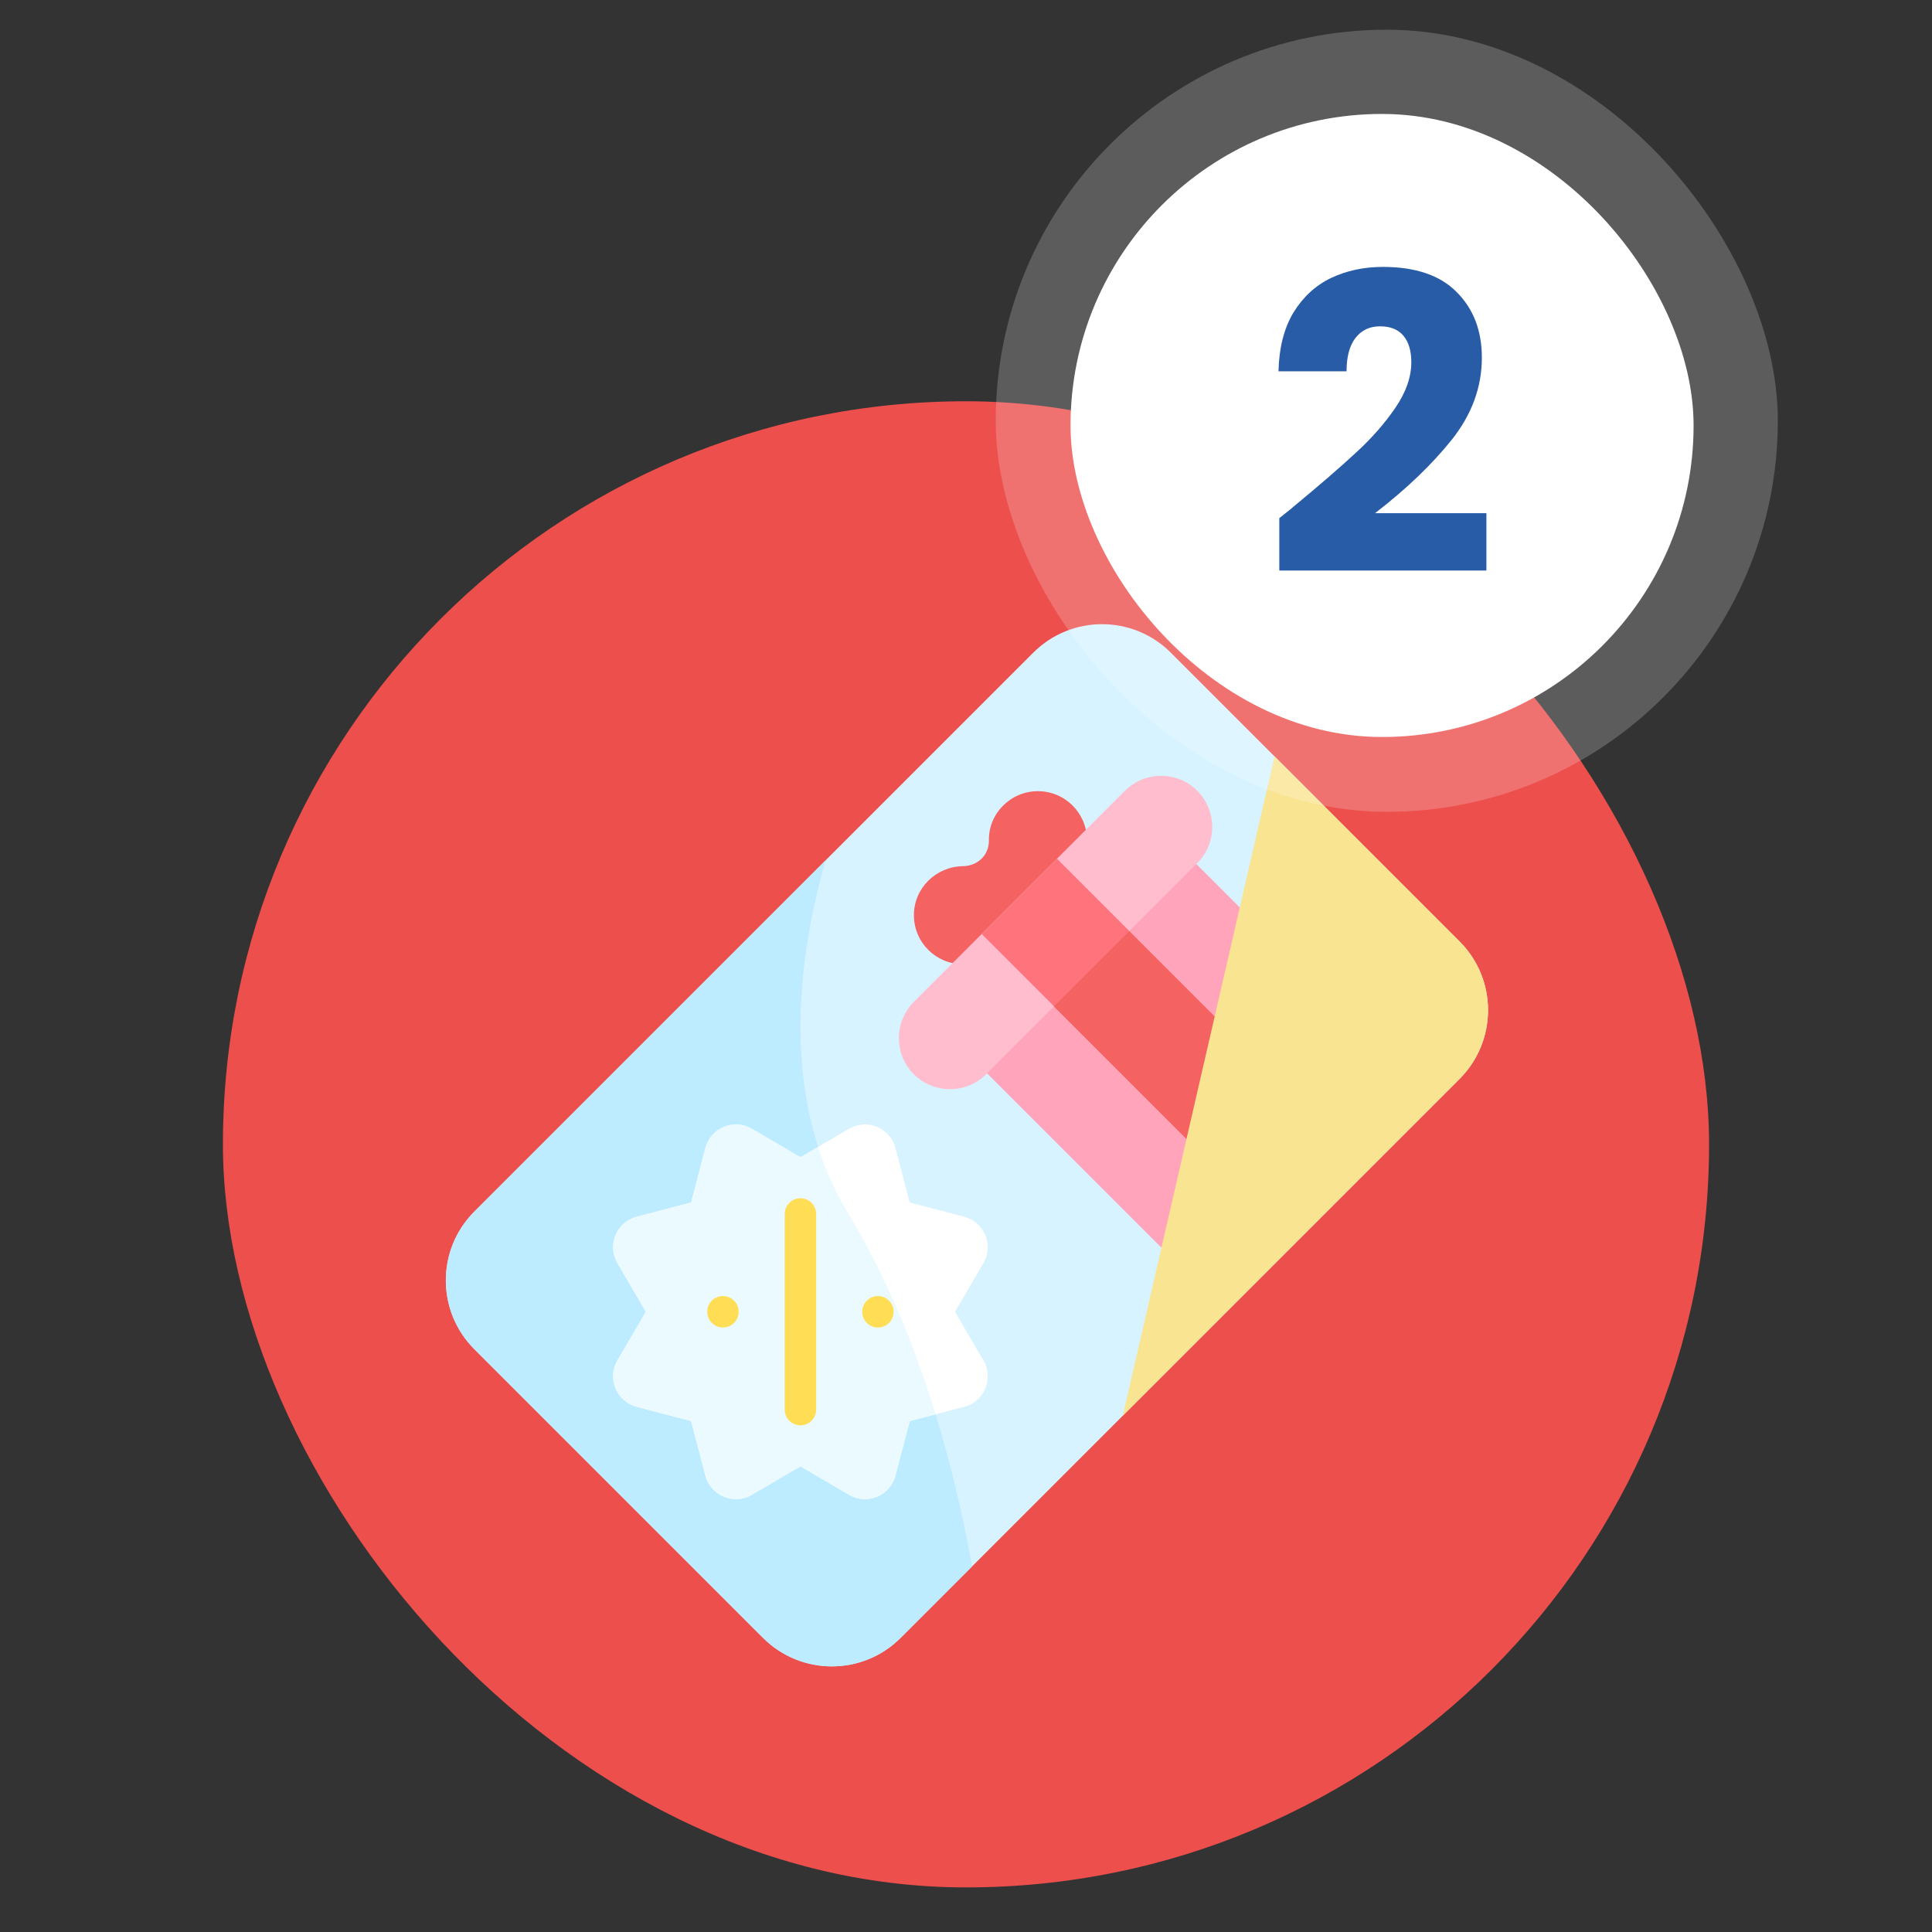 <svg width="130" height="130" viewBox="0 0 130 130" fill="none" xmlns="http://www.w3.org/2000/svg">
<rect x="0" y="0" width="130" height="130" fill="#333333" stroke="none"/>
<rect x="15" y="27" width="100" height="100" rx="50" fill="#EC4F4C"/>
<g clip-path="url(#clip0_249_1276)">
<path d="M98.21 72.6L60.601 110.209C58.044 112.766 53.9 112.766 51.344 110.209L31.917 90.782C29.361 88.226 29.361 84.082 31.917 81.526L69.526 43.917C72.082 41.361 76.226 41.361 78.783 43.917L98.21 63.344C100.766 65.9 100.766 70.045 98.21 72.6Z" fill="#D7F3FF"/>
<path d="M57.089 81.683C52.555 74.204 53.537 65.008 55.539 57.904L31.917 81.526C29.361 84.082 29.361 88.226 31.917 90.782L51.344 110.209C53.9 112.766 58.044 112.766 60.601 110.209L65.411 105.399C64.039 97.836 61.562 89.063 57.089 81.683Z" fill="#BDEBFF"/>
<path d="M69.841 53.237C68.019 53.237 66.517 54.714 66.541 56.536C66.556 57.613 65.713 58.269 64.794 58.283C62.973 58.311 61.495 59.76 61.495 61.582C61.495 63.404 62.972 64.881 64.794 64.881C66.364 64.881 69.097 63.793 70.574 62.316C72.051 60.839 73.139 58.106 73.139 56.536C73.139 54.714 71.663 53.237 69.841 53.237Z" fill="#F46262"/>
<path d="M79.197 84.998L93.278 70.916L77.076 54.714L62.995 68.796L79.197 84.998Z" fill="#FFA4BA"/>
<path d="M80.563 58.077L66.356 72.283C65.018 73.622 62.827 73.622 61.488 72.283C60.15 70.945 60.15 68.754 61.488 67.415L75.695 53.209C77.033 51.87 79.224 51.87 80.563 53.209C81.901 54.548 81.901 56.738 80.563 58.077Z" fill="#FFBDCD"/>
<path d="M83.703 80.49L88.768 75.425L71.124 57.781L66.058 62.846L83.703 80.49Z" fill="#FF737D"/>
<path d="M75.983 62.658L70.918 67.724L83.694 80.5L88.76 75.435L75.983 62.658Z" fill="#F46262"/>
<path d="M46.506 80.913L47.466 77.246C47.822 75.888 49.376 75.244 50.588 75.953L53.86 77.867L57.132 75.953C58.344 75.244 59.898 75.888 60.253 77.246L61.213 80.913L64.881 81.873C66.239 82.229 66.883 83.783 66.174 84.995L64.259 88.267L66.174 91.539C66.883 92.751 66.239 94.305 64.881 94.66L61.213 95.62L60.253 99.288C59.898 100.646 58.344 101.29 57.132 100.581L53.86 98.666L50.588 100.581C49.376 101.29 47.822 100.646 47.466 99.288L46.506 95.62L42.839 94.66C41.481 94.305 40.837 92.751 41.546 91.539L43.46 88.267L41.546 84.995C40.837 83.783 41.481 82.229 42.839 81.873L46.506 80.913Z" fill="white"/>
<path d="M57.089 81.683C56.211 80.235 55.543 78.722 55.046 77.173L53.86 77.867L50.588 75.953C49.376 75.244 47.822 75.887 47.466 77.246L46.506 80.913L42.839 81.873C41.481 82.229 40.837 83.782 41.546 84.994L43.46 88.267L41.546 91.539C40.837 92.751 41.481 94.304 42.839 94.66L46.506 95.62L47.466 99.288C47.822 100.646 49.376 101.289 50.588 100.58L53.86 98.666L57.132 100.58C58.344 101.289 59.898 100.646 60.253 99.288L61.213 95.62L62.953 95.165C61.536 90.54 59.636 85.885 57.089 81.683Z" fill="#EBFAFF"/>
<path d="M85.762 50.896L75.55 95.26L98.21 72.601C100.766 70.044 100.766 65.9 98.21 63.344L85.762 50.896Z" fill="#F9E491"/>
<path d="M53.86 95.909C53.275 95.909 52.801 95.435 52.801 94.85V81.684C52.801 81.1 53.275 80.626 53.86 80.626C54.444 80.626 54.918 81.1 54.918 81.684V94.85C54.918 95.435 54.444 95.909 53.86 95.909Z" fill="#FFDE55"/>
<path d="M48.645 89.325C49.23 89.325 49.703 88.851 49.703 88.267C49.703 87.682 49.23 87.209 48.645 87.209C48.061 87.209 47.587 87.682 47.587 88.267C47.587 88.851 48.061 89.325 48.645 89.325Z" fill="#FFDE55"/>
<path d="M59.074 89.325C59.658 89.325 60.132 88.851 60.132 88.267C60.132 87.682 59.658 87.209 59.074 87.209C58.489 87.209 58.016 87.682 58.016 88.267C58.016 88.851 58.489 89.325 59.074 89.325Z" fill="#FFDE55"/>
</g>
<rect x="67" y="2" width="52.626" height="52.626" rx="26.313" fill="white" fill-opacity="0.2"/>
<g clip-path="url(#clip1_249_1276)">
<rect x="72.033" y="7.667" width="41.925" height="41.925" rx="20.963" fill="white"/>
<path d="M86.082 34.865C86.712 34.365 86.999 34.134 86.943 34.171C88.757 32.672 90.181 31.441 91.218 30.479C92.272 29.517 93.161 28.508 93.882 27.453C94.604 26.399 94.965 25.372 94.965 24.372C94.965 23.614 94.789 23.022 94.438 22.596C94.086 22.17 93.558 21.957 92.855 21.957C92.152 21.957 91.597 22.226 91.19 22.762C90.801 23.281 90.607 24.021 90.607 24.983H86.027C86.064 23.41 86.397 22.096 87.026 21.041C87.674 19.987 88.516 19.21 89.552 18.71C90.607 18.21 91.773 17.96 93.05 17.96C95.252 17.96 96.908 18.525 98.018 19.654C99.147 20.782 99.711 22.254 99.711 24.067C99.711 26.047 99.036 27.888 97.685 29.591C96.334 31.275 94.613 32.922 92.522 34.532H100.017V38.39H86.082V34.865Z" fill="#285CA7"/>
</g>
<defs>
<clipPath id="clip0_249_1276">
<rect width="70.127" height="70.127" fill="white" transform="translate(30 42)"/>
</clipPath>
<clipPath id="clip1_249_1276">
<rect x="72.033" y="7.667" width="41.925" height="41.925" rx="20.963" fill="white"/>
</clipPath>
</defs>
</svg>
